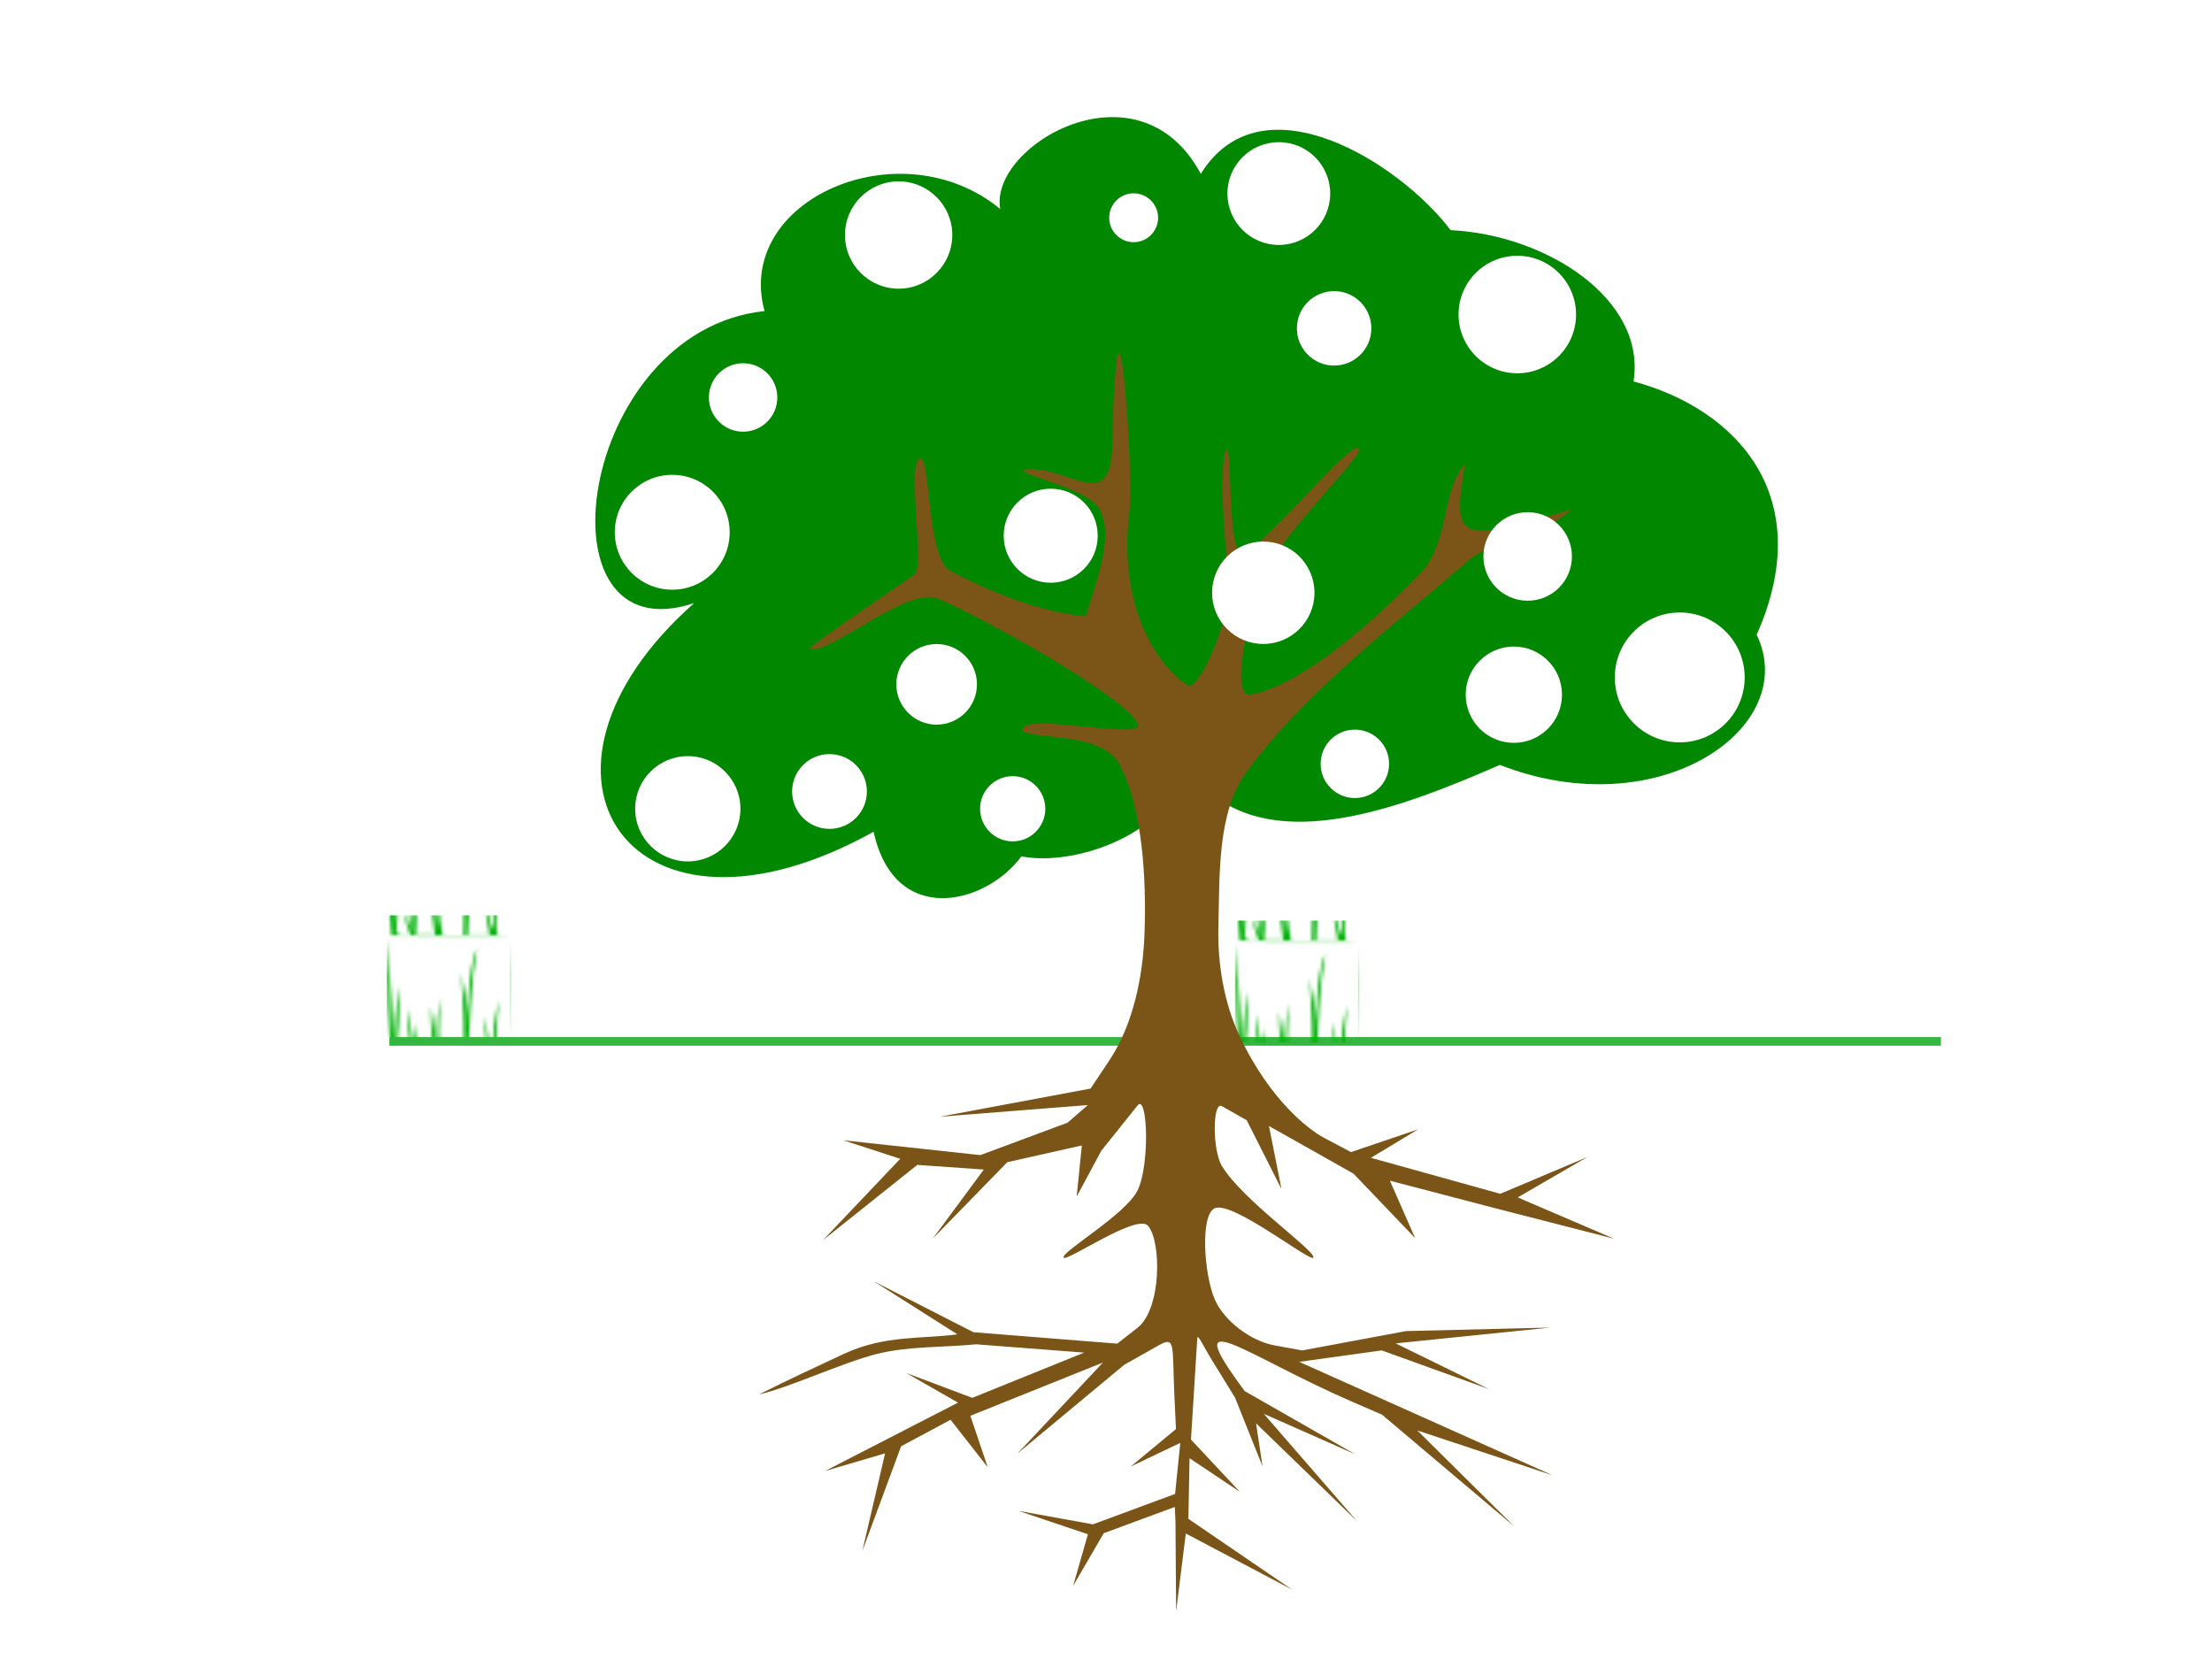 <?xml version="1.0"?><svg width="640" height="480" xmlns="http://www.w3.org/2000/svg" xmlns:xlink="http://www.w3.org/1999/xlink">
 <title>Tree with fruits</title>
 <defs>
  <pattern id="pattern2390" patternTransform="translate(481.808, 272.061)" xlink:href="#pattern2380"/>
  <pattern id="pattern2388" patternTransform="translate(522.525, 272.061)" xlink:href="#pattern2380"/>
  <pattern id="pattern2386" patternTransform="translate(-598.213, 273.079)" xlink:href="#pattern2374"/>
  <pattern id="pattern2384" patternTransform="translate(-471.99, 274.097)" xlink:href="#pattern2374"/>
  <pattern id="pattern2382" patternTransform="translate(-364.09, 272.061)" xlink:href="#pattern2374"/>
  <pattern id="pattern2380" patternTransform="translate(393.248, 273.079)" xlink:href="#pattern2372"/>
  <pattern id="pattern2378" patternTransform="translate(282.294, 272.061)" xlink:href="#pattern2372"/>
  <pattern id="pattern2376" patternTransform="translate(237.505, 272.061)" xlink:href="#pattern2372"/>
  <pattern id="pattern2374" patternTransform="translate(-227.688, 272.061)" xlink:href="#pattern2372"/>
  <pattern id="pattern2372" patternTransform="translate(147.8, 271.552)" xlink:href="#pattern2368"/>
  <linearGradient id="linearGradient2362">
   <stop id="stop2363" offset="0" stop-color="#00b207"/>
   <stop id="stop2365" offset="0.5" stop-color="#83d400"/>
   <stop id="stop2364" offset="1" stop-color="#00b207"/>
  </linearGradient>
  <linearGradient gradientTransform="matrix(0.961, 0, 0, 1.04, -9.799, 36.19)" gradientUnits="userSpaceOnUse" id="linearGradient2367" x1="104.287" x2="138.493" xlink:href="#linearGradient2362" y1="154.812" y2="154.812"/>
  <pattern height="35.269" id="pattern2368" patternTransform="translate(93.85, 187.064)" patternUnits="userSpaceOnUse" width="35.989">
   <path d="m32.21,34.999l3.779,0.135l-34.55,-0.045c-0.93,-11.786 -1.23,-18.444 -1.44,-35.089c1.71,17.155 1.62,21.444 2.159,32.57c0.09,-6.568 0.54,-12.506 1.619,-18.894c0.06,7.198 -0.24,13.766 -0.9,20.514c0.36,0.24 0.72,0.48 1.08,0.72l3.059,0c-1.14,-2.279 -1.649,-4.649 -1.799,-6.298c0.9,1.5 1.62,3.179 2.159,5.578c-0.78,-4.769 -1.29,-9.267 -1.26,-14.036c0.96,5.578 1.56,8.637 1.799,12.956c0.18,-2.939 0.09,-5.698 0.54,-8.817c0.39,3.719 0.42,7.258 0,10.527l5.578,0.09c-0.78,-5.098 -1.29,-9.207 -1.26,-15.295c1.2,5.818 1.32,9.477 1.979,14.216c-0.24,-5.818 -0.75,-7.948 0.99,-16.825c-0.57,9.357 -0.87,11.247 0.63,18.265l5.938,0c0.21,-9.357 0.15,-13.586 -0.72,-25.372c2.309,10.317 1.829,14.066 1.35,23.213c0.54,-7.678 0.36,-24.443 3.329,-30.501c-1.829,9.747 -2.129,21.114 -2.699,32.3l6.298,0c-0.84,-4.139 -1.59,-8.278 -1.44,-12.416c0.93,6.148 1.32,8.607 2.609,11.067c-0.45,-5.368 0.18,-10.827 1.53,-15.745c-0.6,6.688 -1.246,14.735 -0.36,17.185z" id="path2369" stroke-width="0.25pt" fill-rule="evenodd" fill="url(#linearGradient2367)"/>
  </pattern>
 </defs>
 <g>
  <title>Layer 1</title>
  <g id="g2505">
   <path d="m338.265,229.453c-3.054,11.197 -26.466,21.376 -42.753,18.323c-10.179,13.912 -36.645,20.698 -42.753,-7.125c-70.237,39.021 -107.9,-16.626 -51.914,-66.165c-46.485,15.608 -33.931,-78.72 20.359,-84.488c-8.822,-32.234 39.36,-53.272 68.201,-29.52c-3.393,-18.323 40.038,-43.771 58.022,-10.179c17.644,-28.502 57.683,-3.054 72.273,16.287c27.823,1.357 56.665,20.019 52.932,43.771c30.198,8.143 53.272,33.592 35.627,73.291c12.894,26.805 -28.163,55.647 -74.309,37.663c-26.466,11.537 -61.076,25.109 -82.452,9.161" id="path2347" stroke-width="0.25pt" fill-rule="evenodd" fill="#028700"/>
   <g id="g2391">
    <path d="m112.655,301.304l448.906,0l0,0" id="path2348" stroke-miterlimit="4" stroke-width="2.5" stroke="#33b73e" fill-rule="evenodd" fill="none"/>
    <rect height="35.269" id="rect2370" width="35.989" x="111.838" y="264.837" fill="url(#pattern2372)"/>
    <rect height="35.269" id="rect2373" transform="translate(-132.44, -17.275) scale(-1, 1)" width="35.989" x="-324.166" y="282.621" fill="url(#pattern2374)"/>
    <rect height="35.269" id="rect2375" width="35.989" x="201.543" y="265.346" fill="url(#pattern2376)"/>
    <rect height="35.269" id="rect2377" width="35.989" x="246.332" y="265.346" fill="url(#pattern2378)"/>
    <rect height="35.269" id="rect2379" width="35.989" x="357.286" y="266.364" fill="url(#pattern2380)"/>
    <rect height="35.269" id="rect2381" transform="translate(-132.44, -17.275) scale(-1, 1)" width="35.989" x="-460.568" y="282.621" fill="url(#pattern2382)"/>
    <rect height="35.269" id="rect2383" transform="translate(-132.44, -17.275) scale(-1, 1)" width="35.989" x="-568.468" y="284.657" fill="url(#pattern2384)"/>
    <rect height="35.269" id="rect2385" transform="translate(-132.44, -17.275) scale(-1, 1)" width="35.989" x="-694.691" y="283.639" fill="url(#pattern2386)"/>
    <rect height="35.269" id="rect2387" width="35.989" x="486.563" y="265.346" fill="url(#pattern2388)"/>
    <rect height="35.269" id="rect2389" width="35.989" x="445.846" y="265.346" fill="url(#pattern2390)"/>
   </g>
   <path d="m324.014,221.309c6.569,12.874 7.7,32.76 7.125,48.861c-0.443,12.401 -3.306,26.34 -10.179,36.645l-5.431,8.143l-43.581,8.144l42.795,-3.373l-5.857,5.095l-25.241,9.385l-39.638,-4.29l16.459,5.357l-22.361,23.552l27.304,-21.794l19.242,1.356l-14.781,19.988l21.569,-22.119l21.569,-4.844l-1.488,14.783l7.148,-13.287l10.435,-13.038c2.962,-3.7 3.644,17.319 0,24.605c-3.482,6.965 -21.898,17.601 -21.376,19.341c0.496,1.653 21.175,-12.881 24.43,-9.161c3.871,4.423 3.984,24.012 -3.054,29.52l-5.853,4.58l-41.608,-3.308l-28.784,-14.704l24.148,15.324c-10.273,1.376 -21.034,0.147 -32.856,5.654c-8.861,4.129 -15.702,7.314 -24.571,11.734c8.435,-1.856 24.155,-9.193 33.959,-11.678c9.282,-2.352 19.267,-1.887 28.9,-2.831l31.245,2.402l-32.375,13.09l-19.114,-7.197l14.987,8.58l-38.455,19.778l17.362,-5.107l-6.588,28.238l11.225,-30.292l14.308,-7.652l10.745,13.724l-5.026,-14.887l38.363,-15.396l-24.748,26.338l30.919,-25.702l9.925,-5.599c5.004,-2.823 3.904,-0.018 4.559,14.082l0.471,10.129l-13.081,10.823l14.334,-6.825l-1.502,14.768l-23.767,8.795l-21.592,-3.909l20.142,6.78l-4.287,14.922l8.852,-15.228l20.56,-7.594l0.2,4.113l0.186,26.07l2.803,-22.494l30.716,16.208l-29.966,-20.458l0.332,-17.543l14.558,9.736l-14.146,-15.138l1.825,-29.273c0.097,-1.55 1.706,2.199 4.531,6.778l6.387,10.353l7.959,19.893l-1.874,-12.448l29.173,28.27l-26.94,-31.025l26.501,11.727l-31.995,-18.279c-19.837,-26.669 -0.05,-10.44 31.047,3.054l8.675,3.764l38.211,32.288l-28.023,-27.737l39.159,12.98l-73.321,-32.827l23.89,-3.307l31.016,11.199l-26.99,-13.232l44.773,-4.58l-41.766,1.019l-30.059,5.6l-7.96,-1.454c-7.142,-1.305 -14.7,-7.258 -17.304,-13.233c-3.164,-7.258 -4.311,-24.619 0,-26.466c5.19,-2.224 28.19,16.123 28.502,14.251c0.366,-2.199 -20.434,-16.489 -26.466,-26.466c-2.79,-4.613 -2.742,-18.86 0,-17.305l7.178,4.072l10.057,19.907l-3.618,-18.242l24.467,13.794l17.815,18.632l-7.288,-16.596l30.14,7.876l34.73,8.915l-27.892,-11.959l20.153,-11.682l-25.193,10.632l-37.43,-10.408l13.675,-8.248l-19.439,6.597l-7.923,-4.201c-3.554,-1.884 -15.217,-10.07 -24.343,-29.447c-4.503,-9.562 -6.388,-21.025 -6.107,-31.556c0.397,-14.917 -0.392,-33.181 8.143,-44.789c16.913,-23.002 41.342,-41.38 64.13,-61.076c7.688,-6.644 16.31,-3.576 30.039,-14.964c-33.545,10.257 -34.596,9.082 -31,-12.952c-6.48,6.757 -4.713,22.886 -12.468,31.042c-17.405,18.306 -37.287,33.719 -49.683,35.556c-5.926,0.878 -0.36,-24.27 4.072,-34.61c5.748,-13.412 33.322,-38.472 26.466,-36.645c-3.957,1.054 -27.096,28.808 -32.574,30.537c-4.808,1.519 -2.955,-35.616 -5.089,-29.519c-1.759,5.021 -0.526,24.251 1.017,36.136c1.355,10.435 -8.566,33.495 -11.989,31.417c-6.078,-3.69 -20.591,-19.568 -16.811,-50.336c1.13,-9.198 -2.099,-58.32 -3.773,-42.861c-2.117,19.546 0.46,29.98 -4.072,33.787c-3.951,3.319 -12.987,-3.496 -21.376,-3.054c-7.564,0.399 16.5,4.926 20.358,11.197c4.806,7.812 -0.849,21.227 -3.692,31.288c-12.426,-1.115 -25.538,-5.948 -39.235,-13.088c-7.085,-3.694 -5.64,-34.839 -8.987,-32.451c-3.727,2.66 1.881,31.097 -1.527,33.592c-3.601,2.636 -31.253,20.978 -30.029,21.377c5.329,1.736 27.374,-17.306 36.137,-14.76c6.291,1.827 52.862,26.781 58.53,36.136c3.335,5.504 -30.795,-2.732 -33.082,1.527c-2.062,3.839 22.59,0.101 27.993,10.688l0,0z" id="path1723" stroke-width="0.25pt" fill-rule="evenodd" fill="#7b5517"/>
  </g>
  <circle stroke-width="null" fill="#ffffff" stroke="#fcf4f4" stroke-dasharray="null" stroke-linejoin="null" stroke-linecap="null" cx="199" cy="234" r="15.23" id="svg_7"/>
  <circle fill="#ffffff" stroke="#fcf4f4" stroke-width="null" stroke-dasharray="null" stroke-linejoin="null" stroke-linecap="null" cx="240" cy="229" r="10.816" id="svg_11"/>
  <circle fill="#ffffff" stroke="#fcf4f4" stroke-width="null" stroke-dasharray="null" stroke-linejoin="null" stroke-linecap="null" cx="293" cy="234" r="9.434" id="svg_12"/>
  <circle fill="#ffffff" stroke="#fcf4f4" stroke-width="null" stroke-dasharray="null" stroke-linejoin="null" stroke-linecap="null" cx="271" cy="198" r="11.66" id="svg_13"/>
  <circle fill="#ffffff" stroke="#fcf4f4" stroke-width="null" stroke-dasharray="null" stroke-linejoin="null" stroke-linecap="null" cx="194.5" cy="154" r="16.621" id="svg_14"/>
  <circle fill="#ffffff" stroke="#fcf4f4" stroke-width="null" stroke-dasharray="null" stroke-linejoin="null" stroke-linecap="null" cx="260" cy="68" r="15.524" id="svg_15"/>
  <circle fill="#ffffff" stroke="#fcf4f4" stroke-width="null" stroke-dasharray="null" stroke-linejoin="null" stroke-linecap="null" cx="304" cy="155" r="13.601" id="svg_16"/>
  <circle fill="#ffffff" stroke="#fcf4f4" stroke-width="null" stroke-dasharray="null" stroke-linejoin="null" stroke-linecap="null" cx="370" cy="56" r="14.867" id="svg_17"/>
  <circle fill="#ffffff" stroke="#fcf4f4" stroke-width="null" stroke-dasharray="null" stroke-linejoin="null" stroke-linecap="null" cx="438" cy="201" r="13.93" id="svg_18"/>
  <circle fill="#ffffff" stroke="#fcf4f4" stroke-width="null" stroke-dasharray="null" stroke-linejoin="null" stroke-linecap="null" cx="486" cy="196" r="18.789" id="svg_19"/>
  <circle fill="#ffffff" stroke="#fcf4f4" stroke-width="null" stroke-dasharray="null" stroke-linejoin="null" stroke-linecap="null" cx="392" cy="221" r="9.898" id="svg_20"/>
  <circle fill="#ffffff" stroke="#fcf4f4" stroke-width="null" stroke-dasharray="null" stroke-linejoin="null" stroke-linecap="null" cx="442" cy="161" r="12.806" id="svg_21"/>
  <circle fill="#ffffff" stroke="#fcf4f4" stroke-width="null" stroke-dasharray="null" stroke-linejoin="null" stroke-linecap="null" cx="365.5" cy="171.5" r="14.813" id="svg_22"/>
  <circle fill="#ffffff" stroke="#fcf4f4" stroke-width="null" stroke-dasharray="null" stroke-linejoin="null" stroke-linecap="null" cx="328" cy="63" r="7.071" id="svg_23"/>
  <circle fill="#ffffff" stroke="#fcf4f4" stroke-width="null" stroke-dasharray="null" stroke-linejoin="null" stroke-linecap="null" cx="386" cy="95" r="10.77" id="svg_24"/>
  <circle fill="#ffffff" stroke="#fcf4f4" stroke-width="null" stroke-dasharray="null" stroke-linejoin="null" stroke-linecap="null" cx="439" cy="91" r="17" id="svg_25"/>
  <circle fill="#ffffff" stroke="#fcf4f4" stroke-width="null" stroke-dasharray="null" stroke-linejoin="null" stroke-linecap="null" cx="215" cy="115" r="9.899" id="svg_26"/>
 </g>
</svg>